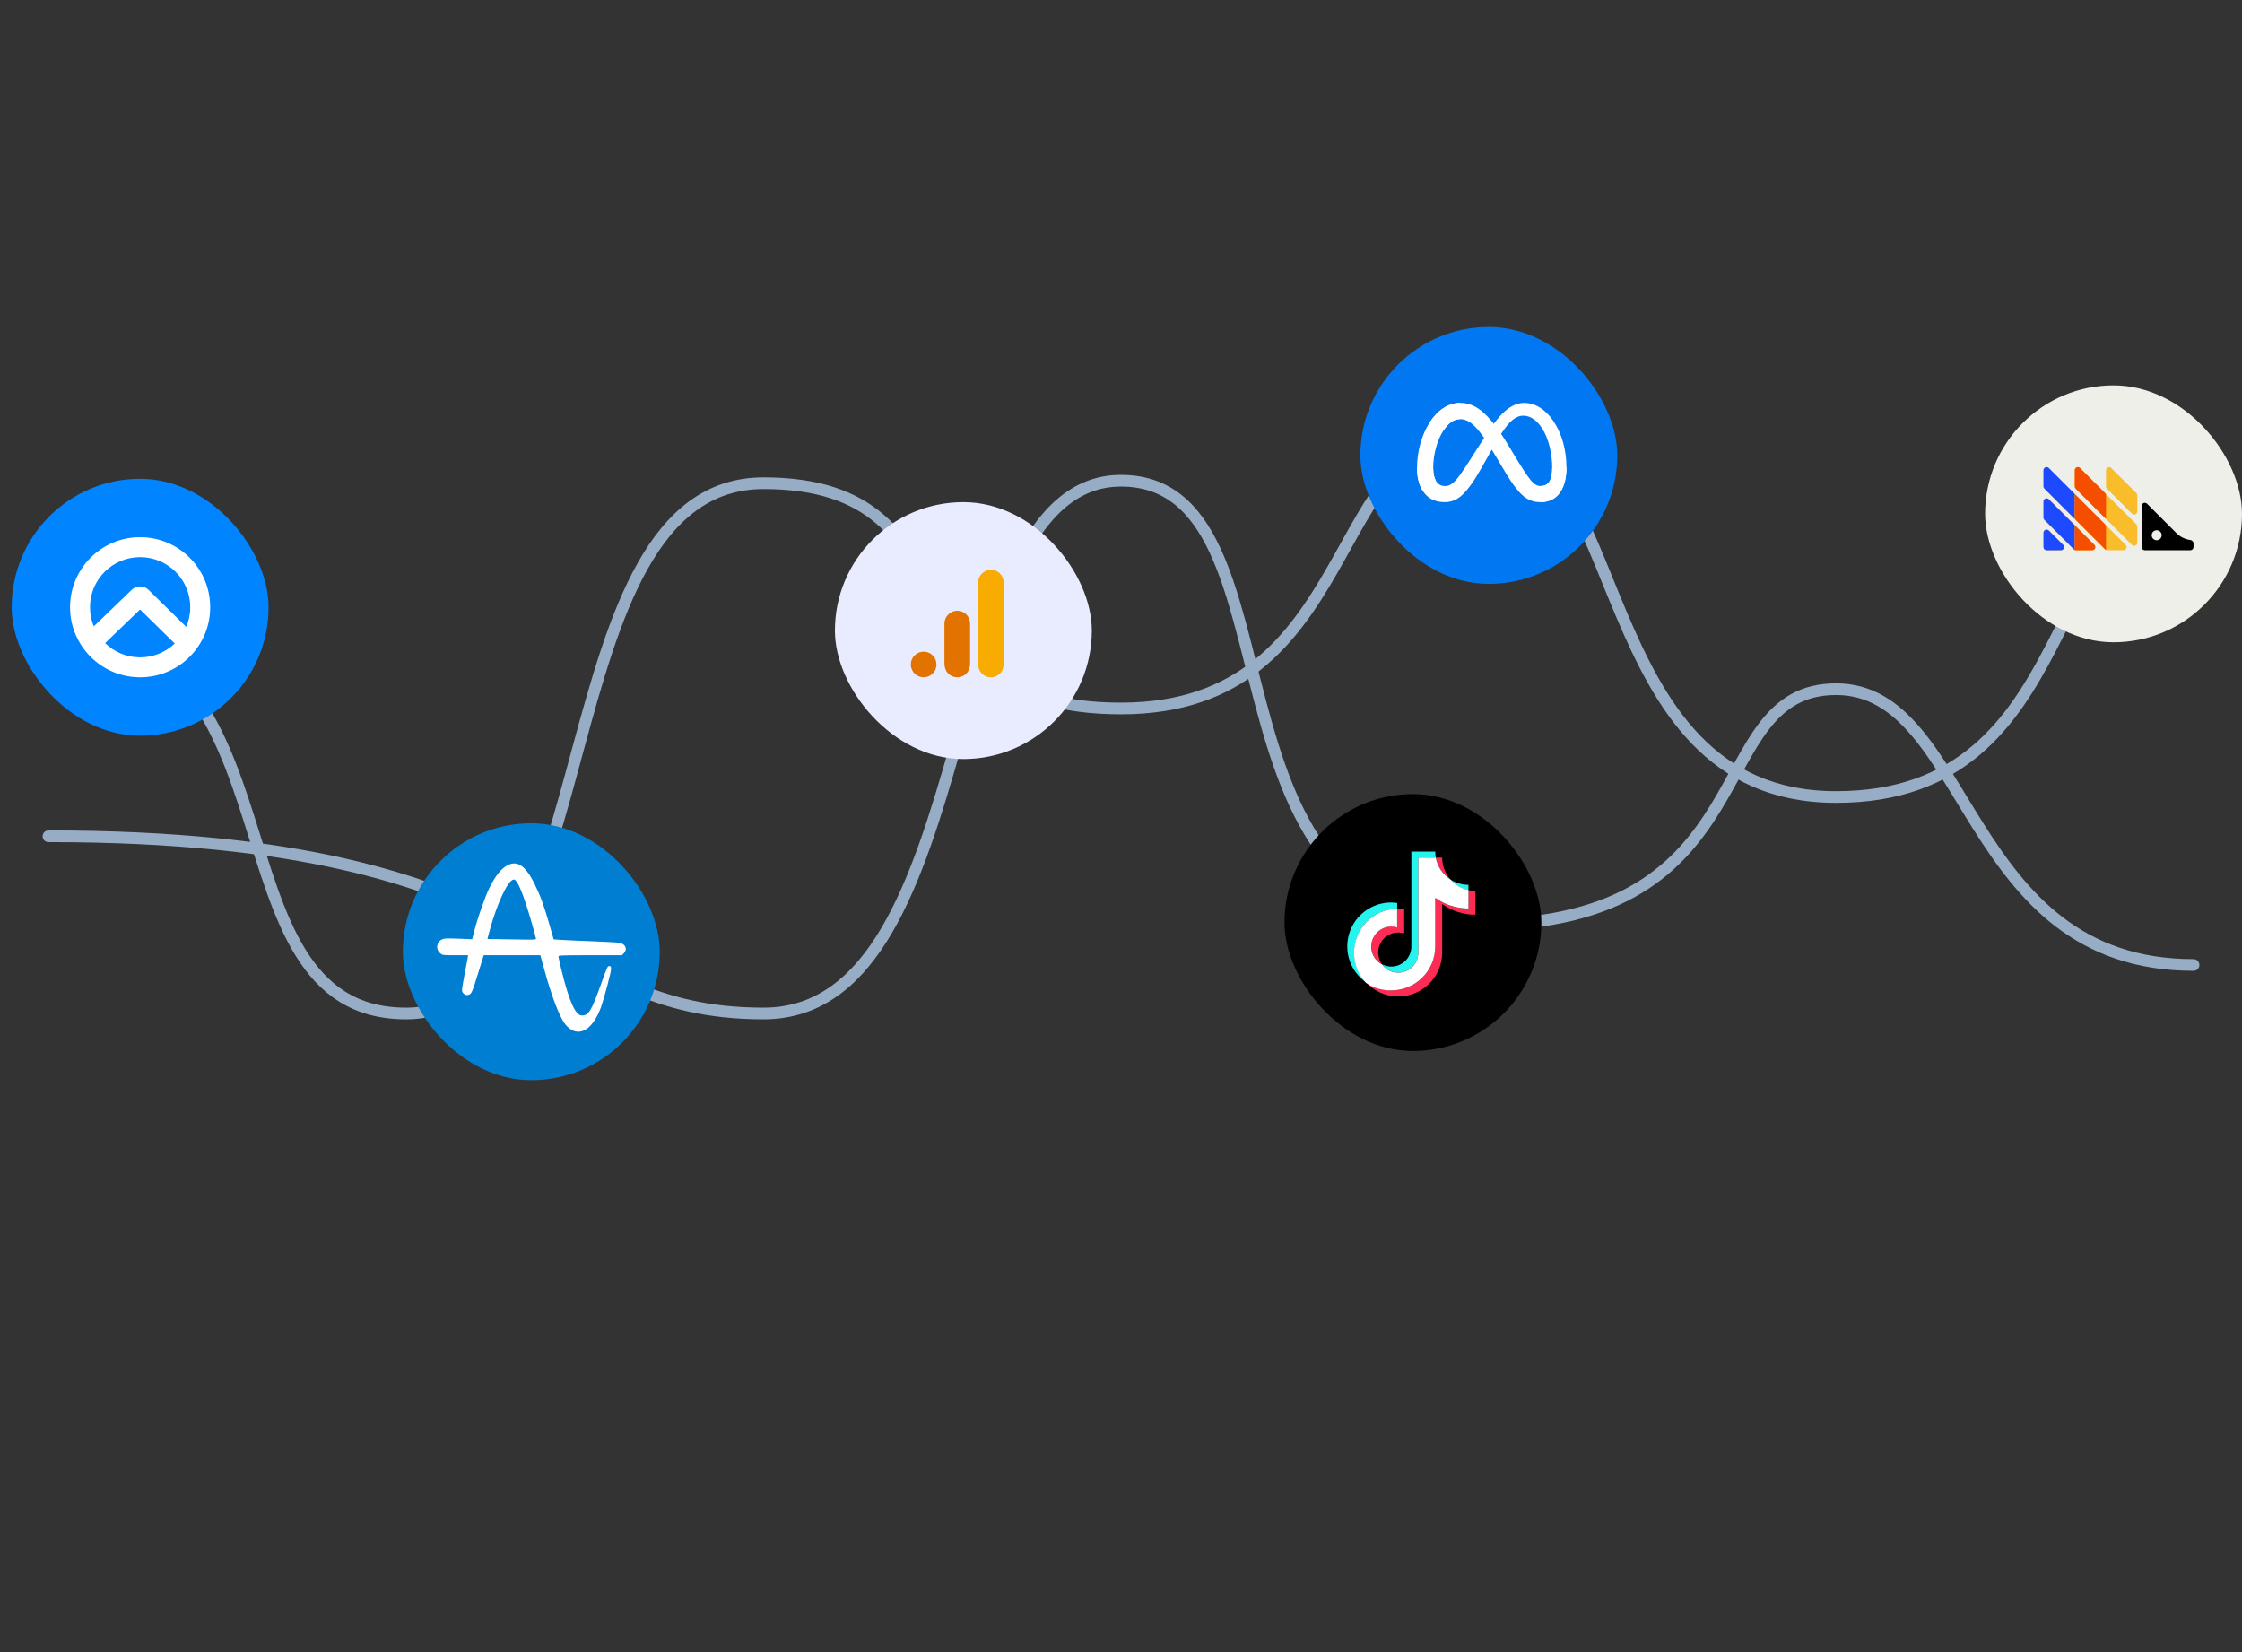 <svg width="384" height="283" viewBox="0 0 384 283" fill="none" xmlns="http://www.w3.org/2000/svg">
<rect x="0" y="0" width="384" height="283" fill="#333333" stroke="none"/>
<path d="M8.297 107.158C53.472 107.158 34.428 173.575 69.531 173.575C104.635 173.575 92.677 82.756 130.766 82.756C168.855 82.756 150.549 121.337 192 121.337C233.452 121.337 226.726 73.815 253.235 73.815C279.743 73.815 271.525 136.501 314.469 136.501C357.413 136.501 349.195 85.517 375.704 85.517" stroke="#97ADC6" stroke-width="2" stroke-miterlimit="10" stroke-linecap="round"/>
<path d="M8.297 143.225C95.191 143.225 92.677 173.575 130.766 173.575C168.855 173.575 159.882 82.332 192 82.332C224.118 82.332 203.204 158.415 253.235 158.415C303.266 158.415 291.324 118.034 314.469 118.034C337.615 118.034 336.122 165.268 375.704 165.268" stroke="#97ADC6" stroke-width="2" stroke-miterlimit="10" stroke-linecap="round"/>
<g clip-path="url(#clip0_12_4090)">
<rect x="69" y="141" width="44" height="44" rx="22" fill="#007FD2"/>
<path fill-rule="evenodd" clip-rule="evenodd" d="M102.939 172.49C102.21 174.488 101.163 175.944 100.09 176.447C98.924 176.989 97.811 176.645 96.83 175.441C95.849 174.223 94.458 170.597 93.199 165.952L92.549 163.596H87.699H82.848L81.854 166.799C81.046 169.433 80.807 170.041 80.529 170.24C80.105 170.558 79.562 170.452 79.257 169.988C79.058 169.697 79.085 169.486 79.548 166.998C79.699 166.205 79.841 165.444 79.947 164.879C80.037 164.397 80.1 164.058 80.118 163.967L80.171 163.596H77.985C75.825 163.596 75.785 163.596 75.387 163.252C74.592 162.591 74.738 161.347 75.692 160.897C76.09 160.711 76.461 160.685 78.515 160.764L80.874 160.857L81.192 159.613C81.762 157.31 83.06 153.631 83.842 152.017C84.743 150.217 85.631 149.039 86.546 148.417C88.428 147.16 89.939 148.073 91.595 151.461C92.589 153.499 93.159 155.06 94.126 158.435L94.829 160.883L96.273 160.976C97.055 161.029 99.467 161.135 101.614 161.214C103.761 161.294 105.789 161.413 106.12 161.479C107.14 161.664 107.525 162.604 106.849 163.266L106.531 163.596H101.084C96.194 163.596 95.65 163.623 95.65 163.808C95.65 163.927 95.862 164.88 96.114 165.926C97.439 171.431 98.553 173.932 99.666 173.919C100.845 173.906 101.296 173.138 103.019 168.334C103.96 165.687 104.066 165.449 104.318 165.449C104.821 165.449 104.808 165.78 104.079 168.572C103.681 170.094 103.165 171.854 102.939 172.49ZM83.484 160.817L86.082 160.857C87.513 160.87 89.395 160.897 90.257 160.923C91.356 160.936 91.807 160.91 91.807 160.791C91.807 160.711 91.476 159.494 91.078 158.078C89.647 153.115 88.626 150.627 88.017 150.627C87.036 150.627 85.128 154.677 83.802 159.587L83.484 160.817Z" fill="white"/>
</g>
<g clip-path="url(#clip1_12_4090)">
<rect x="2" y="82" width="44" height="44" rx="22" fill="#0084FF"/>
<path fill-rule="evenodd" clip-rule="evenodd" d="M29.928 110.209C28.387 111.681 26.299 112.585 24 112.585C21.667 112.585 19.552 111.654 18.005 110.144L23.989 104.381L29.928 110.209ZM31.902 107.36L25.427 101.008C24.639 100.234 23.378 100.228 22.582 100.995L16.062 107.274C15.645 106.265 15.415 105.159 15.415 104C15.415 99.259 19.259 95.415 24 95.415C28.741 95.415 32.585 99.259 32.585 104C32.585 105.193 32.341 106.328 31.902 107.36ZM36 104C36 110.627 30.627 116 24 116C17.373 116 12 110.627 12 104C12 97.373 17.373 92 24 92C30.627 92 36 97.373 36 104Z" fill="white"/>
</g>
<g clip-path="url(#clip2_12_4090)">
<rect x="233" y="56" width="44" height="44" rx="22" fill="#0178F2"/>
<g clip-path="url(#clip3_12_4090)">
<path d="M245.47 80.212C245.47 81.189 245.684 81.939 245.965 82.393C246.332 82.987 246.88 83.24 247.439 83.24C248.16 83.24 248.819 83.061 250.09 81.303C251.108 79.895 252.307 77.918 253.114 76.678L254.481 74.578C255.43 73.12 256.529 71.499 257.789 70.4C258.818 69.503 259.928 69.004 261.044 69.004C262.919 69.004 264.705 70.091 266.072 72.129C267.568 74.36 268.294 77.171 268.294 80.072C268.294 81.796 267.954 83.064 267.375 84.065C266.817 85.033 265.727 86 263.895 86V83.239C265.464 83.239 265.855 81.798 265.855 80.148C265.855 77.797 265.307 75.188 264.1 73.324C263.243 72.002 262.133 71.194 260.911 71.194C259.589 71.194 258.526 72.191 257.331 73.967C256.696 74.912 256.043 76.062 255.311 77.36L254.505 78.788C252.886 81.66 252.475 82.314 251.666 83.393C250.246 85.283 249.034 85.999 247.439 85.999C245.546 85.999 244.35 85.18 243.608 83.945C243.003 82.939 242.706 81.618 242.706 80.113L245.47 80.212Z" fill="white"/>
<path d="M244.885 72.323C246.152 70.37 247.981 69.004 250.078 69.004C251.293 69.004 252.501 69.363 253.761 70.393C255.14 71.518 256.61 73.373 258.444 76.427L259.102 77.523C260.689 80.168 261.592 81.528 262.121 82.17C262.801 82.994 263.277 83.239 263.895 83.239C265.464 83.239 265.855 81.798 265.855 80.148L268.294 80.072C268.294 81.796 267.954 83.063 267.375 84.064C266.817 85.032 265.727 86 263.895 86C262.756 86 261.747 85.752 260.631 84.7C259.774 83.892 258.771 82.456 257.999 81.166L255.704 77.333C254.553 75.409 253.497 73.975 252.886 73.325C252.228 72.626 251.383 71.783 250.034 71.783C248.942 71.783 248.015 72.549 247.239 73.721L244.885 72.323Z" fill="white"/>
<path d="M250.034 71.783C248.942 71.783 248.015 72.549 247.239 73.721C246.142 75.377 245.47 77.843 245.47 80.212C245.47 81.189 245.685 81.939 245.965 82.393L243.608 83.945C243.003 82.939 242.706 81.618 242.706 80.113C242.706 77.377 243.457 74.525 244.885 72.323C246.152 70.37 247.981 69.004 250.078 69.004L250.034 71.783Z" fill="white"/>
</g>
</g>
<g clip-path="url(#clip4_12_4090)">
<rect x="340" y="66" width="44" height="44" rx="22" fill="#EEEFE8"/>
<path d="M355.832 87.922C355.635 88.317 355.072 88.317 354.875 87.922L354.402 86.978C354.365 86.904 354.346 86.822 354.346 86.739C354.346 86.656 354.365 86.574 354.402 86.499L354.875 85.555C355.072 85.161 355.635 85.161 355.832 85.555L356.304 86.499C356.342 86.574 356.361 86.656 356.361 86.739C356.361 86.822 356.342 86.904 356.304 86.978L355.832 87.922ZM355.832 93.276C355.635 93.671 355.072 93.671 354.875 93.276L354.402 92.332C354.365 92.258 354.346 92.176 354.346 92.093C354.346 92.009 354.365 91.927 354.402 91.853L354.875 90.909C355.072 90.514 355.635 90.514 355.832 90.909L356.304 91.853C356.342 91.927 356.361 92.009 356.361 92.093C356.361 92.176 356.342 92.258 356.304 92.332L355.832 93.276Z" fill="#1D4AFF"/>
<path d="M350 91.244C350 90.767 350.577 90.528 350.914 90.865L353.369 93.32C353.706 93.657 353.467 94.234 352.99 94.234H350.536C350.394 94.234 350.257 94.178 350.157 94.077C350.057 93.977 350 93.841 350 93.699V91.244ZM350 88.659C350 88.801 350.056 88.937 350.157 89.037L355.197 94.077C355.297 94.178 355.433 94.234 355.576 94.234H358.344C358.821 94.234 359.06 93.657 358.722 93.32L350.914 85.512C350.577 85.174 350 85.413 350 85.89V88.659V88.659ZM350 83.305C350 83.447 350.056 83.583 350.157 83.683L360.551 94.077C360.651 94.178 360.787 94.234 360.929 94.234H363.697C364.175 94.234 364.414 93.657 364.076 93.32L350.914 80.158C350.577 79.821 350 80.059 350 80.537V83.305ZM355.354 83.305C355.354 83.447 355.41 83.583 355.511 83.683L365.147 93.32C365.484 93.657 366.061 93.418 366.061 92.941V90.173C366.061 90.031 366.005 89.895 365.904 89.794L356.268 80.158C355.931 79.821 355.354 80.059 355.354 80.537V83.305ZM361.622 80.158C361.284 79.821 360.707 80.059 360.707 80.537V83.305C360.707 83.447 360.764 83.583 360.864 83.683L365.147 87.966C365.484 88.304 366.061 88.065 366.061 87.588V84.819C366.061 84.677 366.005 84.541 365.904 84.441L361.622 80.158Z" fill="#F9BD2B"/>
<path d="M372.774 91.309L367.733 86.269C367.395 85.931 366.819 86.17 366.819 86.647V93.698C366.819 93.841 366.875 93.977 366.975 94.077C367.076 94.178 367.212 94.234 367.354 94.234H375.162C375.304 94.234 375.441 94.178 375.541 94.077C375.642 93.977 375.698 93.841 375.698 93.698V93.056C375.698 92.761 375.457 92.524 375.164 92.486C374.259 92.368 373.419 91.955 372.774 91.309H372.774ZM369.388 92.521C369.161 92.521 368.943 92.43 368.783 92.27C368.622 92.109 368.532 91.891 368.532 91.664C368.532 91.437 368.622 91.219 368.783 91.059C368.943 90.898 369.161 90.808 369.388 90.808C369.615 90.808 369.833 90.898 369.994 91.059C370.155 91.219 370.245 91.437 370.245 91.664C370.245 91.891 370.155 92.109 369.994 92.27C369.833 92.43 369.615 92.521 369.388 92.521Z" fill="black"/>
<path d="M350 93.699C350 93.841 350.056 93.977 350.157 94.078C350.257 94.178 350.393 94.234 350.536 94.234H352.99C353.467 94.234 353.706 93.658 353.369 93.32L350.914 90.865C350.577 90.528 350 90.767 350 91.244V93.699ZM355.354 84.598L350.914 80.158C350.577 79.821 350 80.06 350 80.537V83.305C350 83.447 350.056 83.583 350.157 83.684L355.354 88.881V84.598ZM350.914 85.512C350.577 85.174 350 85.413 350 85.891V88.659C350 88.801 350.056 88.937 350.157 89.037L355.354 94.234V89.951L350.914 85.512Z" fill="#1D4AFF"/>
<path d="M360.708 84.819C360.708 84.749 360.694 84.679 360.667 84.614C360.64 84.549 360.601 84.49 360.551 84.441L356.268 80.158C355.931 79.82 355.354 80.059 355.354 80.537V83.305C355.354 83.447 355.41 83.583 355.511 83.683L360.708 88.88V84.819ZM355.354 94.234H358.344C358.821 94.234 359.06 93.657 358.723 93.32L355.354 89.951V94.234ZM355.354 84.597V88.659C355.354 88.801 355.41 88.937 355.511 89.037L360.708 94.234V90.173C360.708 90.103 360.694 90.033 360.667 89.968C360.64 89.903 360.601 89.844 360.551 89.794L355.354 84.597Z" fill="#F54E00"/>
</g>
<g clip-path="url(#clip5_12_4090)">
<rect x="220" y="136" width="44" height="44" rx="22" fill="black"/>
<g clip-path="url(#clip6_12_4090)">
<path d="M250.139 173.998H233.879C229.534 173.998 226.012 170.475 226.012 166.129V149.87C226.012 145.525 229.534 142.002 233.879 142.002H250.139C254.483 142.002 258.006 145.525 258.006 149.87V166.129C258.007 170.475 254.484 173.998 250.139 173.998Z" fill="black"/>
<path d="M239.307 155.619V154.652C238.971 154.599 238.632 154.57 238.292 154.565C235.003 154.559 232.091 156.69 231.103 159.827C230.115 162.964 231.281 166.38 233.98 168.258C231.148 165.227 231.31 160.473 234.341 157.641C235.692 156.38 237.459 155.66 239.307 155.619Z" fill="#25F4EE"/>
<path d="M239.489 166.571C241.328 166.569 242.839 165.12 242.921 163.282V146.887H245.916C245.854 146.544 245.825 146.197 245.829 145.849H241.732V162.228C241.664 164.075 240.149 165.538 238.301 165.541C237.749 165.537 237.205 165.4 236.716 165.145C237.033 165.585 237.45 165.943 237.932 166.191C238.414 166.438 238.947 166.569 239.489 166.571ZM251.509 152.449V151.538C250.407 151.538 249.328 151.213 248.411 150.603C249.215 151.539 250.303 152.187 251.509 152.449Z" fill="#25F4EE"/>
<path d="M248.412 150.604C247.507 149.574 247.009 148.25 247.01 146.879H245.916C246.057 147.637 246.351 148.358 246.78 148.999C247.209 149.639 247.765 150.186 248.412 150.604ZM238.292 158.663C236.393 158.673 234.861 160.22 234.871 162.12C234.874 162.743 235.047 163.354 235.37 163.887C235.694 164.42 236.156 164.855 236.708 165.145C235.596 163.611 235.939 161.466 237.474 160.353C238.06 159.929 238.766 159.7 239.489 159.702C239.833 159.706 240.175 159.76 240.504 159.861V155.692C240.169 155.641 239.829 155.615 239.489 155.613H239.307V158.783C238.976 158.693 238.634 158.653 238.292 158.663Z" fill="#FE2C55"/>
<path d="M251.509 152.449V155.619C249.469 155.615 247.481 154.969 245.828 153.773V162.101C245.819 166.257 242.448 169.621 238.292 169.621C236.749 169.624 235.243 169.148 233.982 168.258C236.81 171.299 241.568 171.473 244.61 168.645C245.367 167.942 245.971 167.09 246.384 166.142C246.796 165.195 247.009 164.173 247.01 163.14V154.835C248.668 156.023 250.658 156.66 252.699 156.657V152.577C252.299 152.575 251.901 152.533 251.509 152.449Z" fill="#FE2C55"/>
<path d="M245.828 162.102V153.774C247.486 154.963 249.476 155.601 251.517 155.596V152.426C250.312 152.172 249.221 151.532 248.411 150.604C247.764 150.185 247.209 149.639 246.779 148.999C246.35 148.358 246.056 147.637 245.915 146.879H242.92V163.282C242.842 165.181 241.241 166.656 239.343 166.579C238.824 166.558 238.316 166.419 237.858 166.174C237.4 165.928 237.004 165.582 236.699 165.161C235.018 164.276 234.373 162.197 235.258 160.516C235.548 159.964 235.983 159.502 236.516 159.178C237.049 158.855 237.66 158.682 238.284 158.679C238.628 158.683 238.969 158.735 239.298 158.838V155.62C235.15 155.691 231.844 159.159 231.914 163.307C231.946 165.185 232.681 166.984 233.973 168.347C235.246 169.207 236.755 169.653 238.291 169.623C242.448 169.622 245.819 166.258 245.828 162.102Z" fill="white"/>
</g>
</g>
<g clip-path="url(#clip7_12_4090)">
<rect x="143" y="86" width="44" height="44" rx="22" fill="#E9ECFF"/>
<path d="M167.513 99.777V113.593C167.513 115.14 168.58 116 169.711 116C170.758 116 171.909 115.267 171.909 113.593V99.882C171.909 98.466 170.863 97.579 169.711 97.579C168.56 97.579 167.513 98.557 167.513 99.777Z" fill="#F8AB00"/>
<path d="M161.757 106.79V113.593C161.757 115.14 162.823 116 163.955 116C165.002 116 166.153 115.267 166.153 113.593V106.894C166.153 105.478 165.106 104.592 163.955 104.592C162.804 104.592 161.757 105.57 161.757 106.79Z" fill="#E37300"/>
<path d="M160.396 113.802C160.396 115.016 159.412 116 158.198 116C156.985 116 156 115.016 156 113.802C156 112.589 156.985 111.604 158.198 111.604C159.412 111.604 160.396 112.589 160.396 113.802Z" fill="#E37300"/>
</g>
<defs>
<clipPath id="clip0_12_4090">
<rect x="69" y="141" width="44" height="44" rx="22" fill="white"/>
</clipPath>
<clipPath id="clip1_12_4090">
<rect x="2" y="82" width="44" height="44" rx="22" fill="white"/>
</clipPath>
<clipPath id="clip2_12_4090">
<rect x="233" y="56" width="44" height="44" rx="22" fill="white"/>
</clipPath>
<clipPath id="clip3_12_4090">
<rect width="35.116" height="16.996" fill="white" transform="translate(237.942 69.004)"/>
</clipPath>
<clipPath id="clip4_12_4090">
<rect x="340" y="66" width="44" height="44" rx="22" fill="white"/>
</clipPath>
<clipPath id="clip5_12_4090">
<rect x="220" y="136" width="44" height="44" rx="22" fill="white"/>
</clipPath>
<clipPath id="clip6_12_4090">
<rect width="32.064" height="32" fill="white" transform="translate(226.012 142)"/>
</clipPath>
<clipPath id="clip7_12_4090">
<rect x="143" y="86" width="44" height="44" rx="22" fill="white"/>
</clipPath>
</defs>
</svg>
